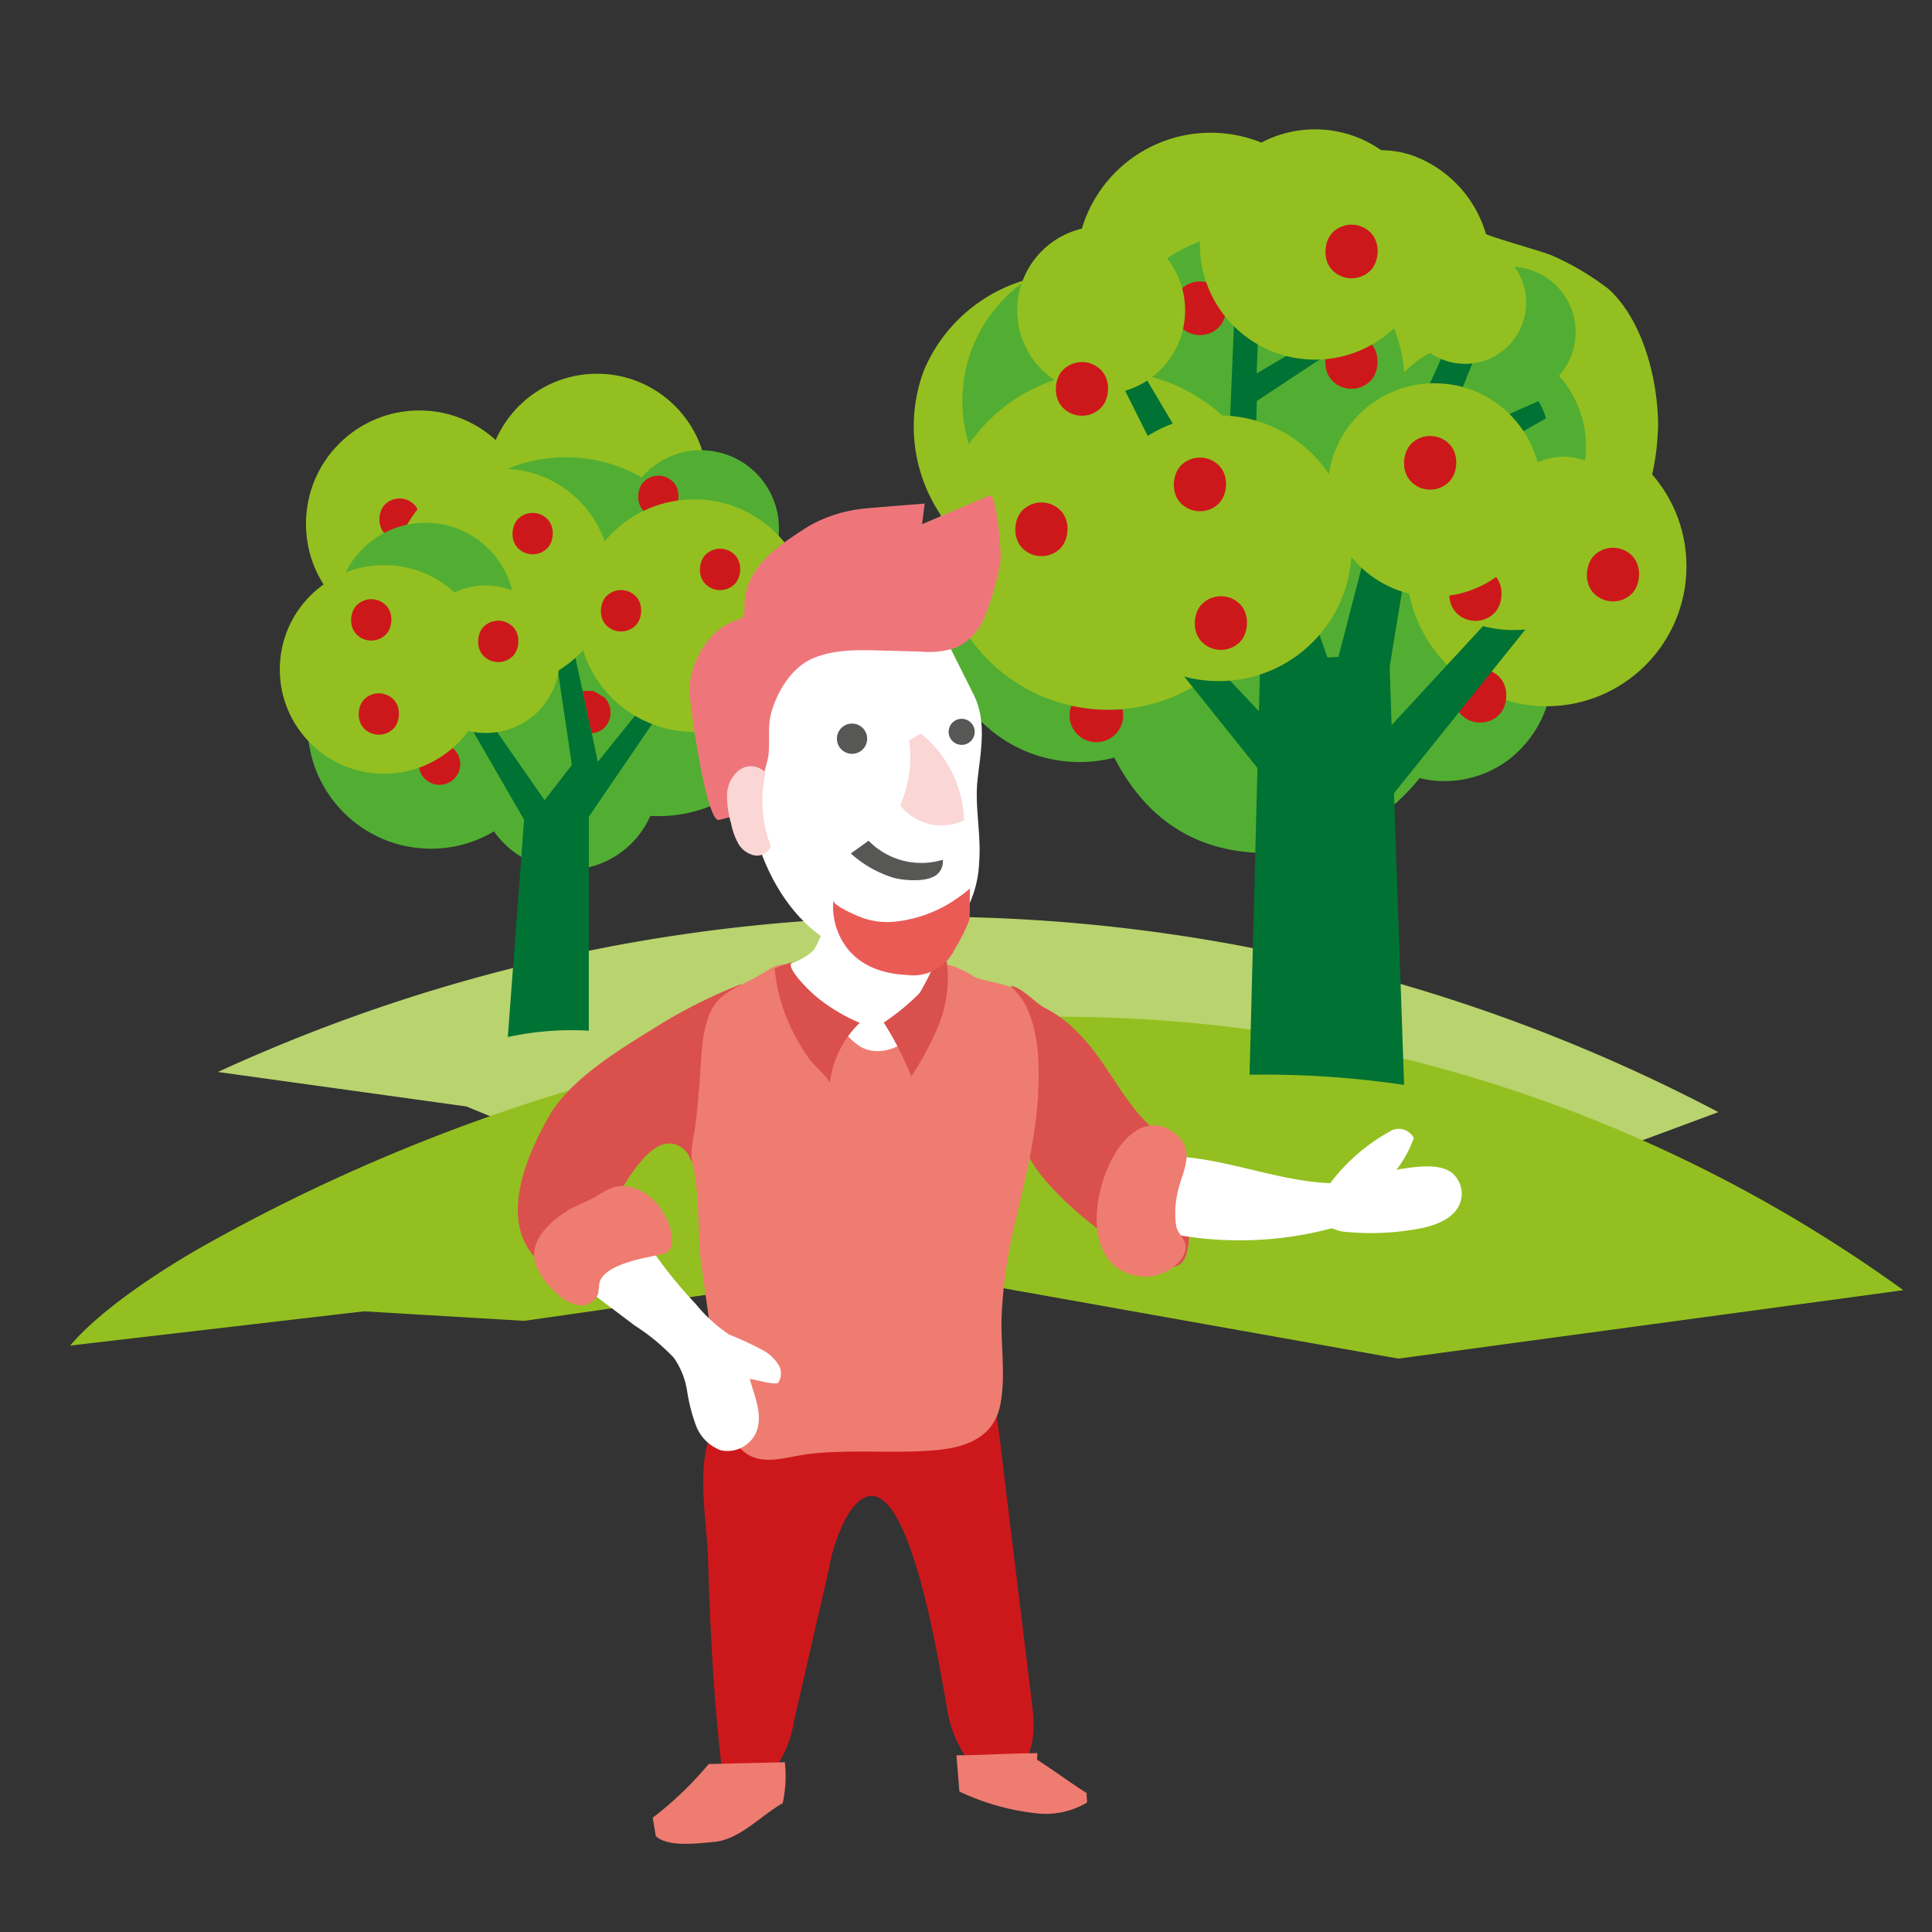 <svg xmlns="http://www.w3.org/2000/svg" viewBox="0 0 203.01 203.01"><rect x="0" y="0" width="203.01" height="203.01" fill="#333333" stroke="none"/><defs><style>.cls-1{fill:none;}.cls-2{fill:#93c020;}.cls-3{fill:#52ae32;}.cls-4{fill:#cd181b;}.cls-5{fill:#b9d36e;}.cls-6{fill:#007233;}.cls-7{fill:#ef7c70;}.cls-8{fill:#fff;}.cls-9{fill:#da504d;}.cls-10{fill:#ee767b;}.cls-11{fill:#575756;}.cls-12{fill:#fad6d4;}.cls-13{fill:#eb5b56;}</style></defs><title>illu-suchen-ARON</title><g id="Ebene_2" data-name="Ebene 2"><g id="Ebene_4" data-name="Ebene 4"><rect class="cls-1" width="203.01" height="203.01"/><circle class="cls-2" cx="44.06" cy="55.04" r="11.91"/><circle class="cls-2" cx="62.73" cy="50.88" r="11.61"/><circle class="cls-3" cx="59.46" cy="64.01" r="15.97"/><circle class="cls-3" cx="73.64" cy="55.52" r="8.21"/><rect class="cls-4" x="67" y="49.99" width="4.35" height="4.35" rx="2.18" ry="2.18" transform="translate(57.15 -33.64) rotate(45)"/><rect class="cls-4" x="39.81" y="52.38" width="4.35" height="4.35" rx="2.18" ry="2.18" transform="translate(50.87 -13.71) rotate(45)"/><circle class="cls-3" cx="45.28" cy="76.22" r="12.96"/><path class="cls-4" d="M44,78.11h2.18a2.18,2.18,0,0,1,2.18,2.18v0a2.18,2.18,0,0,1-2.18,2.18h0A2.18,2.18,0,0,1,44,80.28V78.11A0,0,0,0,1,44,78.11Z" transform="translate(70.3 -9.14) rotate(45)"/><path class="cls-5" d="M180.56,116.86l-22.69,8.42-95.47-3.5L49,116.26l-1.1-.15h0l-25-3.47A178.43,178.43,0,0,1,180.56,116.86Z"/><path class="cls-2" d="M200,135.57l-53.06,7.19-53.25-9.49L55.1,138.79l-16.86-1L7.37,141.39c3.89-4.58,11.79-9.22,14.18-10.56a190.47,190.47,0,0,1,36-15.56,183.89,183.89,0,0,1,43.22-8.07A151.45,151.45,0,0,1,200,135.57Z"/><circle class="cls-3" cx="69.18" cy="71.16" r="14.6"/><circle class="cls-3" cx="59.66" cy="81.91" r="9.48"/><path class="cls-6" d="M72.78,69.83l-10.91,16V108.3a31.44,31.44,0,0,0-8.51.67l1.71-22.83L46.28,70.9l.87-1.3L57.22,84.08l2.87-3.7L57.61,63.66,59,62.39,61.22,72.6,62.17,77l.65,3.05,4.58-5.69,4.9-6.48Z"/><circle class="cls-2" cx="52.77" cy="60.68" r="11.42"/><circle class="cls-3" cx="44.72" cy="64.3" r="9.37"/><circle class="cls-2" cx="72.94" cy="64.69" r="12.22"/><circle class="cls-2" cx="40.36" cy="70.34" r="10.96"/><circle class="cls-2" cx="51.05" cy="69.27" r="7.75"/><rect class="cls-4" x="37.63" y="72.85" width="4.35" height="4.35" rx="2.18" ry="2.18" transform="translate(64.71 -6.17) rotate(45)"/><rect class="cls-4" x="50.18" y="65.22" width="4.35" height="4.35" rx="2.18" ry="2.18" transform="translate(62.99 -17.28) rotate(45)"/><rect class="cls-4" x="36.84" y="62.96" width="4.35" height="4.35" rx="2.18" ry="2.18" transform="translate(57.48 -8.51) rotate(45)"/><rect class="cls-4" x="63.08" y="62.01" width="4.35" height="4.35" rx="2.18" ry="2.18" transform="translate(64.5 -27.35) rotate(45)"/><rect class="cls-4" x="53.8" y="53.9" width="4.35" height="4.35" rx="2.18" ry="2.18" transform="translate(56.04 -23.16) rotate(45)"/><rect class="cls-4" x="73.49" y="57.66" width="4.35" height="4.35" rx="2.18" ry="2.18" transform="translate(64.47 -35.98) rotate(45)"/><path class="cls-4" d="M63.48,76.5a2.12,2.12,0,0,1-1.31.54l-.95-4.44,1.12,0,1.13.65A2.28,2.28,0,0,1,63.48,76.5Z"/><path class="cls-3" d="M100.61,56.18c1.92,1.42-1.15,5.88-1.4,8a14.43,14.43,0,0,0,2.21,9.62,14.64,14.64,0,0,0,15.67,5.81c3.1,6,7.92,9.66,15,10a20.83,20.83,0,0,0,17.08-7.85,11.14,11.14,0,0,0,9.6-2.13,11.75,11.75,0,0,0,4.35-9.12,23.93,23.93,0,0,0,8-6.55c.72-.91-14.19-8.87-15.56-9.44A68.52,68.52,0,0,0,137,49.76C124.8,48.36,111.44,50,100.61,56.18Z"/><path class="cls-2" d="M174.23,44.8c0-4.84-1.56-11.08-5.17-14.4a28.32,28.32,0,0,0-5.93-3.53c-.74-.37-6.92-2.08-7-2.31a12.49,12.49,0,0,0-7.59-8.18,10.26,10.26,0,0,0-10.68,2.39,14.14,14.14,0,0,0-24.76,10,16.63,16.63,0,0,0-16,10.11,16.69,16.69,0,0,0,3.41,17.32c10.45-5.74,22.75-7.65,34.54-6.64a69.1,69.1,0,0,1,18,4c1.28.47,14.39,7.34,14.37,7.35a23,23,0,0,0,6.77-15.42Q174.23,45.16,174.23,44.8Z"/><circle class="cls-3" cx="116.45" cy="42.12" r="15.33"/><path class="cls-3" d="M131.61,56.39a16,16,0,1,1,16-16,16,16,0,0,1-16,16"/><path class="cls-2" d="M134.22,56.79a17.78,17.78,0,0,1-16.27,17.72c-.49,0-1,.07-1.5.07a17.49,17.49,0,0,1-3.88-.43,17.78,17.78,0,1,1,21.65-17.36Z"/><circle class="cls-2" cx="162.5" cy="59.5" r="14.71"/><path class="cls-3" d="M166,50.66a11.14,11.14,0,1,1,.65-3.75,11.13,11.13,0,0,1-.65,3.75"/><path class="cls-3" d="M165.17,37.21a6.88,6.88,0,1,1,.4-2.32,6.88,6.88,0,0,1-.4,2.32"/><circle class="cls-3" cx="154.09" cy="30.29" r="4.44"/><path class="cls-4" d="M117.2,77.16a2.82,2.82,0,0,1-4.63-3,17.49,17.49,0,0,0,3.88.43c.5,0,1,0,1.5-.07A2.83,2.83,0,0,1,117.2,77.16Z"/><rect class="cls-4" x="152.72" y="70.29" width="5.64" height="5.64" rx="2.82" ry="2.82" transform="translate(97.25 -88.57) rotate(45)"/><rect class="cls-4" x="123.27" y="29.57" width="5.64" height="5.64" rx="2.82" ry="2.82" transform="translate(59.83 -79.67) rotate(45)"/><rect class="cls-4" x="139.19" y="35.22" width="5.64" height="5.64" rx="2.82" ry="2.82" transform="translate(68.49 -89.28) rotate(45)"/><path class="cls-6" d="M147.54,114,146,69.57c-4.35-1.25-9,0-13.58,0l-1.12,43.36A100.53,100.53,0,0,1,147.54,114Z"/><path class="cls-6" d="M155.83,65.79,143.26,79.41l1.3,6.33,15.73-19.6A12.51,12.51,0,0,1,155.83,65.79Z"/><polygon class="cls-6" points="135.26 77.92 123.31 65.16 122.37 68.51 134.52 83.69 135.26 77.92"/><polygon class="cls-6" points="140.1 70.85 131.91 47.41 132.07 42.13 148.22 31.47 148.27 29.67 132.05 39.24 132.66 22.28 130.05 24.7 129.12 47.22 127.15 51.15 116.47 33.08 115.21 35.02 123.84 52.3 133.4 71.6 140.1 70.85"/><polygon class="cls-6" points="153.5 33.08 145.13 51.69 139.73 72.53 145.68 72.15 148.85 52.8 156.74 33.12 153.5 33.08"/><circle class="cls-2" cx="115.71" cy="32.61" r="8.82"/><circle class="cls-2" cx="128.06" cy="57.61" r="13.96"/><circle class="cls-2" cx="138.18" cy="25.69" r="12.1"/><circle class="cls-2" cx="153.94" cy="31.81" r="6.42"/><circle class="cls-2" cx="164.3" cy="54.41" r="6.42"/><path class="cls-6" d="M148.47,48l-.74,4.28,14.72-8.32a6.91,6.91,0,0,0-.8-1.81Z"/><rect class="cls-4" x="125.47" y="62.65" width="5.64" height="5.64" rx="2.82" ry="2.82" transform="translate(83.87 -71.54) rotate(45)"/><rect class="cls-4" x="106.61" y="52.8" width="5.64" height="5.64" rx="2.82" ry="2.82" transform="translate(71.38 -61.09) rotate(45)"/><rect class="cls-4" x="123.27" y="48.08" width="5.64" height="5.64" rx="2.82" ry="2.82" transform="translate(72.92 -74.25) rotate(45)"/><rect class="cls-4" x="139.19" y="23.61" width="5.64" height="5.64" rx="2.82" ry="2.82" transform="translate(60.29 -92.68) rotate(45)"/><rect class="cls-4" x="110.87" y="38.04" width="5.64" height="5.64" rx="2.82" ry="2.82" transform="translate(62.19 -68.42) rotate(45)"/><rect class="cls-4" x="152.21" y="59.6" width="5.64" height="5.64" rx="2.82" ry="2.82" transform="translate(89.55 -91.34) rotate(45)"/><rect class="cls-4" x="166.67" y="57.55" width="5.64" height="5.64" rx="2.82" ry="2.82" transform="translate(92.33 -102.16) rotate(45)"/><circle class="cls-2" cx="150.73" cy="51.48" r="11.21"/><rect class="cls-4" x="147.46" y="45.81" width="5.64" height="5.64" rx="2.82" ry="2.82" transform="translate(78.4 -92.02) rotate(45)"/><path class="cls-4" d="M105.54,155.24l-.27-2.24c-1-8.33-.53-6.35-7.61-5.83-5.92.44-11.83,1.06-17.72,1.8-3.83.48-5.05-.2-5.76,3.42s.11,7.93.22,11.48c.23,7.74.63,15.48,1.59,23.16,1.53,1.21,3.94.54,5.24-.92a11.74,11.74,0,0,0,2.22-5.36l3.68-16A16.88,16.88,0,0,1,89.19,159c5.82-8.71,9.59,16.68,10.25,20.06a12.64,12.64,0,0,0,1.94,5.38c1.17,1.53,3.35,2.47,5.07,1.61,2.31-1.15,2.34-4.38,2-6.94Z"/><path class="cls-7" d="M82.47,185.17l-8,.19A37.14,37.14,0,0,1,68.59,191l.32,1.93c1.27,1.19,4.34.77,6.07.62,2.76-.24,4.85-2.7,7.26-4.07A13.28,13.28,0,0,0,82.47,185.17Z"/><path class="cls-7" d="M109,184.22c-2.77,0-5.73.22-8.5.22l.31,3.81a25.17,25.17,0,0,0,8.55,2.33,8.51,8.51,0,0,0,4.84-1.16c.08-.31-.08-.74,0-1-1.6-1-3.64-2.51-5.24-3.52C109,184.77,109,184.3,109,184.22Z"/><path class="cls-8" d="M99.32,108.78c.57-1.17,2.88-5.06,1.39-6a17,17,0,0,0-1.71-.67A3.27,3.27,0,0,1,97.44,100c-.11-.43-.86-5-1.14-5l-9.74.39c1.1,0-.72,4.1-1.09,4.47-1.3,1.31-3.93,1.91-5.57,2.65.89,3,1.81,6.12,3.67,8.66s4.88,4.48,8,4.17a9.24,9.24,0,0,0,6.31-4.05A16.68,16.68,0,0,0,99.32,108.78Z"/><path class="cls-9" d="M124.79,127.25c-.22-2.2.89-5.87-1.21-7-5.14-2.7-6.42-7.87-10.33-11.75a12.75,12.75,0,0,0-3.42-2.57c-1.08-.54-2.5-2.25-3.64-2.33,1.87,2.45,2.19,6.22,1.71,9.17-.39,2.4-.86,4.87-.36,7.25.75,3.57,6.64,8.41,9.58,10.39a23.44,23.44,0,0,0,3.9,2.21,4.71,4.71,0,0,0,2.42.46C125.35,132.77,124.95,128.76,124.79,127.25Z"/><path class="cls-8" d="M102.64,83.78a15.41,15.41,0,0,1,.08-1.87c.33-3,1-6.1-.42-8.94l-4.7-9.39c-5.7.95-11.55,2.23-17.25,3.18-2,.33-3.29,9.89-3.1,11.46a49.4,49.4,0,0,0,3,12.06c1.53,3.78,4.1,7.29,7.74,9.13s8.43,1.68,11.47-1a11.49,11.49,0,0,0,3.42-7.7C103.08,88.34,102.67,86.07,102.64,83.78Z"/><path class="cls-10" d="M78.22,64.28c0-.13,0-.3,0-.5,0-4.15,3.52-6.41,6.68-8.45a14.74,14.74,0,0,1,5.55-1.85c.58-.1,6.71-.55,6.71-.57l-.27,2.17,7.08-3c.79-.33,1.28,6.3,1.16,6.91a30.26,30.26,0,0,1-1.64,5.78,6,6,0,0,1-3,3.27,8.91,8.91,0,0,1-3.71.43l-4.43-.12c-2.35-.06-4.8-.11-7,.86s-3.7,3.46-4.33,5.77c-.4,1.46-.07,3.1-.3,4.59a29.12,29.12,0,0,1-2,5.78l-3.16.81c-1.39.35-3.22-13-3.13-13.92a9.29,9.29,0,0,1,2.32-5.34A6.67,6.67,0,0,1,77,65.32C78,64.9,78.17,65,78.22,64.28Z"/><circle class="cls-11" cx="89.53" cy="77.62" r="1.59"/><circle class="cls-11" cx="101.05" cy="76.9" r="1.37"/><path class="cls-12" d="M96.8,77.1a12.33,12.33,0,0,1,4.51,9.09,5.51,5.51,0,0,1-6.72-1.57,12.62,12.62,0,0,0,.94-6.86C96.2,77.52,96.13,77.35,96.8,77.1Z"/><path class="cls-8" d="M142.33,128.15a1.88,1.88,0,0,0,.54-.58c.49-.88.06-2.35,0-3.35-7.34.88-14.1-3.06-21.27-2.7-.34,1.64-1.36,4.41-1.07,6s2.19,2.07,3.49,2.29a37.53,37.53,0,0,0,15.7-.69A8.1,8.1,0,0,0,142.33,128.15Z"/><path class="cls-8" d="M139.69,124.44a19.93,19.93,0,0,1,6.63-5.7,1.78,1.78,0,0,1,2.24.85,12.27,12.27,0,0,1-1.82,3.32c1.62-.26,4.55-.79,5.9.39a2.86,2.86,0,0,1,.82,3c-.56,1.72-2.56,2.47-4.34,2.8a27.38,27.38,0,0,1-7.48.36,4.15,4.15,0,0,1-1.79-.46c-1.12-.67-.56-1.12-.44-2C139.52,126.25,139.23,125.06,139.69,124.44Z"/><path class="cls-7" d="M118.16,119.86c-3.12,3.41-5.09,13,1.3,14.21a4.84,4.84,0,0,0,4.39-1.45,2.45,2.45,0,0,0,.74-1.6c0-.83-.82-1.35-1-2.18a9.5,9.5,0,0,1,.12-3.37c.36-2.14,2.11-4.44-.19-6.32C121.5,117.52,119.6,118.28,118.16,119.86Z"/><path class="cls-11" d="M99.06,90.34a7.73,7.73,0,0,1-7.79-2L89.4,89.68a11.87,11.87,0,0,0,4.55,2.57c1.14.29,3.37.45,4.4-.28A1.75,1.75,0,0,0,99.06,90.34Z"/><path class="cls-12" d="M81,88.94a1.59,1.59,0,0,1-1.79.93,2.6,2.6,0,0,1-1.68-1.31,7.7,7.7,0,0,1-.72-2.07,10,10,0,0,1-.41-3,3.37,3.37,0,0,1,1.32-2.6,2.06,2.06,0,0,1,2.72.31A13.27,13.27,0,0,0,81,88.94Z"/><path class="cls-9" d="M68.95,107.9c-3.71,2.3-9,5.46-11.22,9.33-2.74,4.75-5.81,12.31-.08,16.09,3.54,2.33,4.23-1,5.19-3.25s5.49-12.93,9.24-9.09a3,3,0,0,1,.6,1.26c.33-6.51,2.48-12.93,5.2-18.83A54.8,54.8,0,0,0,68.95,107.9Z"/><path class="cls-7" d="M106.44,103.89c-.48-.47-3.49-.88-4.1-1.27a11.75,11.75,0,0,0-2.11-1.07c-.4-.15-1.78-.3-2-.57,2,2.29-.73,6.24-2.4,7.89-1.39,1.37-3.62,2.09-5.33,1.16A6.88,6.88,0,0,1,89,108.77c-1.25-1.25-2.31-2.68-3.51-4-.88-1-3.17-2-3-3.47l.48-.08c-2.22.39-1.45.31-3.51,1.45-1.45.8-3.22,1.42-4.26,2.76-1.4,1.81-1.47,5.08-1.62,7.32-.11,1.69-.28,3.38-.45,5.06-.12,1.22-.71,3.24-.37,4.42.75,2.67.59,8.11.83,9.86l1.91,13.79a12.87,12.87,0,0,0,1.64,5.52c2.13,3.18,5.1,1.67,8.1,1.35,4.29-.46,8.71,0,13-.36,3.11-.27,6.11-1.25,6.84-4.65.6-2.81.13-6,.15-8.91a49.13,49.13,0,0,1,1.43-10.27c1-4.48,2.19-8.95,2.42-13.53.15-3.11.11-6.33-1.21-9.2A6.55,6.55,0,0,0,106.44,103.89Z"/><path class="cls-8" d="M67,129.36c.62.19,1.41,1.85,1.77,2.36A47,47,0,0,0,73.09,137a16.17,16.17,0,0,0,3.52,3.23A33.18,33.18,0,0,1,80.38,142a4.43,4.43,0,0,1,1.41,1.39,1.78,1.78,0,0,1,0,1.89c-.25.33-2.66-.38-3-.38.47,1.81,1.46,3.81.63,5.69a3.3,3.3,0,0,1-3.68,1.8,4.41,4.41,0,0,1-2.6-2.58,18.43,18.43,0,0,1-.94-3.65,8.27,8.27,0,0,0-1.39-3.48,21.77,21.77,0,0,0-4.12-3.4l-5.1-3.85c-.38-.29-.81-.66-.78-1.14s.43-.76.8-1c.92-.62,2-1.11,2.9-1.76s1.35-2,2.35-2.14A.36.36,0,0,1,67,129.36Z"/><path class="cls-7" d="M69.88,127.77c-.08-.16-.16-.3-.25-.44a5.49,5.49,0,0,0-3.47-2.63c-1.55-.32-2.43.37-3.67,1.09-.93.55-2,.87-2.92,1.46-1.85,1.18-4.09,3.2-3.27,5.65a7.25,7.25,0,0,0,2.06,2.86,4.71,4.71,0,0,0,2.27,1.36A1.92,1.92,0,0,0,62.83,136a9.76,9.76,0,0,0,.14-1.11c.34-1.88,4.24-2.62,5.74-2.92,1-.2,1.79-.27,1.91-1.33A5.48,5.48,0,0,0,69.88,127.77Z"/><path class="cls-9" d="M90.34,107.48a18.44,18.44,0,0,1-4.68-2.85c-.35-.26-3.43-3.19-2.34-3.55a20,20,0,0,0-1.92.68,18.6,18.6,0,0,0,1.78,6.38,21.25,21.25,0,0,0,1.92,3.21c.27.37,2.14,2.15,2.1,2.47A10.4,10.4,0,0,1,90.34,107.48Z"/><path class="cls-9" d="M99.48,101l-1.1-.15a28.14,28.14,0,0,1-1.75,3.5,24.19,24.19,0,0,1-3.77,3.1,32.82,32.82,0,0,1,2.89,5.66,32,32,0,0,0,2.68-4.91A13.33,13.33,0,0,0,99.48,101Z"/><path class="cls-13" d="M100.62,94.36A13.78,13.78,0,0,1,94.4,96.8a7.88,7.88,0,0,1-3.67-.32c-.48-.16-3.23-1.29-3.16-1.9a7.17,7.17,0,0,0,1.1,4.56c1.49,2.31,4,3.19,6.67,3.31a4.83,4.83,0,0,0,5-2.75,17.44,17.44,0,0,0,1.5-3c.13-.46,0-3.27.12-3.38A13.29,13.29,0,0,1,100.62,94.36Z"/></g></g></svg>